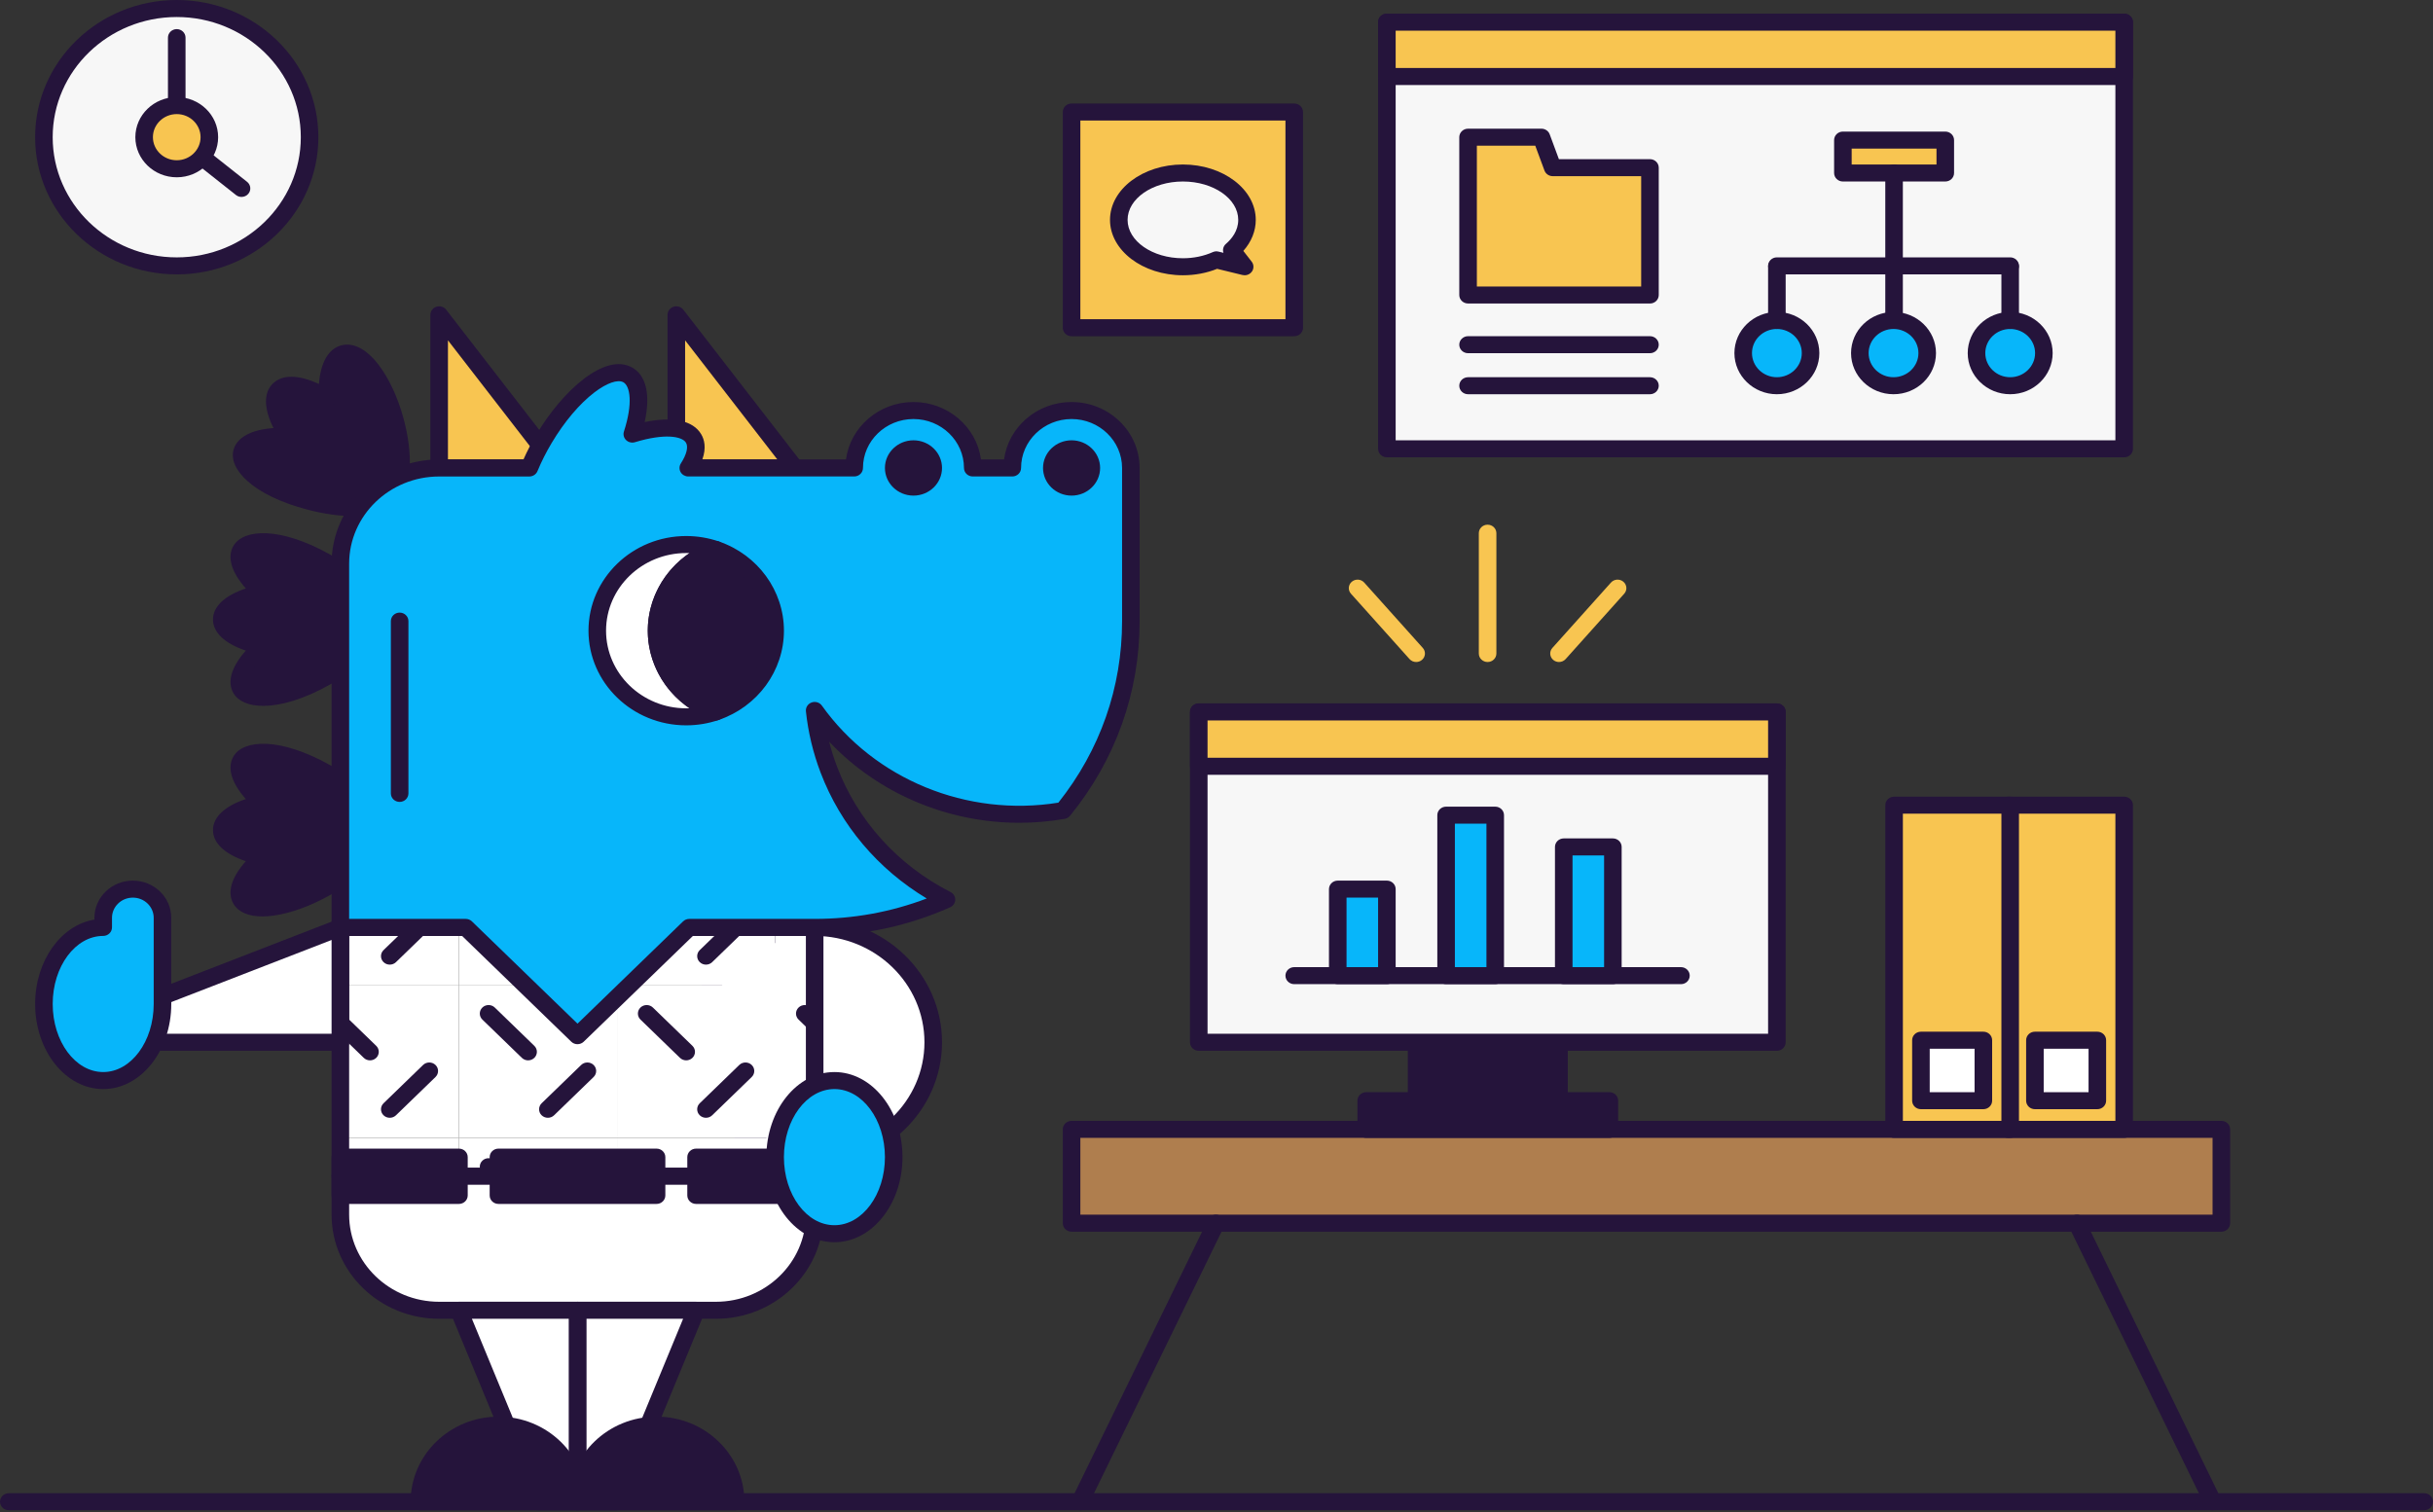 <svg width="518" height="322" viewBox="0 0 518 322" fill="none" xmlns="http://www.w3.org/2000/svg">
<rect x="0" y="0" width="518" height="322" fill="#333333" stroke="none"/>
<g clip-path="url(#clip0_59_1617)">
<path d="M173.446 246.418C187.388 246.418 198.691 235.467 198.691 221.958C198.691 208.448 187.388 197.497 173.446 197.497C159.503 197.497 148.2 208.448 148.2 221.958C148.2 235.467 159.503 246.418 173.446 246.418Z" fill="white"/>
<path d="M173.446 248.23C158.495 248.23 146.33 236.444 146.33 221.958C146.33 207.471 158.495 195.685 173.446 195.685C188.397 195.685 200.561 207.471 200.561 221.958C200.561 236.444 188.397 248.23 173.446 248.23ZM173.446 199.309C160.556 199.309 150.07 209.469 150.07 221.958C150.07 234.446 160.556 244.606 173.446 244.606C186.335 244.606 196.821 234.446 196.821 221.958C196.821 209.469 186.335 199.309 173.446 199.309Z" fill="#25143B"/>
<mask id="mask0_59_1617" style="mask-type:luminance" maskUnits="userSpaceOnUse" x="72" y="197" width="102" height="54">
<path d="M173.446 197.497H72.464V250.495H173.446V197.497Z" fill="white"/>
</mask>
<g mask="url(#mask0_59_1617)">
<path d="M198.691 177.113H165.031V209.727H198.691V177.113Z" fill="white"/>
<path d="M198.691 209.727H165.031V242.341H198.691V209.727Z" fill="white"/>
<path d="M179.757 225.808C179.281 225.808 178.799 225.631 178.434 225.278L170.019 217.124C169.29 216.418 169.29 215.272 170.019 214.56C170.748 213.854 171.936 213.854 172.665 214.56L181.08 222.714C181.81 223.421 181.81 224.567 181.08 225.278C180.716 225.631 180.239 225.808 179.757 225.808Z" fill="#25143B"/>
<path d="M198.691 242.341H165.031V274.956H198.691V242.341Z" fill="white"/>
<path d="M179.757 258.422C179.281 258.422 178.799 258.245 178.434 257.892L170.019 249.738C169.29 249.032 169.29 247.886 170.019 247.175C170.748 246.468 171.936 246.468 172.665 247.175L181.08 255.328C181.81 256.035 181.81 257.181 181.08 257.892C180.716 258.245 180.239 258.422 179.757 258.422Z" fill="#25143B"/>
<path d="M165.031 177.113H131.37V209.727H165.031V177.113Z" fill="white"/>
<path d="M150.304 205.424C149.827 205.424 149.346 205.247 148.981 204.894C148.252 204.187 148.252 203.041 148.981 202.33L157.396 194.177C158.126 193.47 159.313 193.47 160.042 194.177C160.772 194.883 160.772 196.029 160.042 196.74L151.627 204.894C151.262 205.247 150.786 205.424 150.304 205.424Z" fill="#25143B"/>
<path d="M165.031 209.727H131.37V242.341H165.031V209.727Z" fill="white"/>
<path d="M146.097 225.808C145.62 225.808 145.138 225.631 144.774 225.278L136.359 217.124C135.629 216.418 135.629 215.272 136.359 214.56C137.088 213.854 138.275 213.854 139.005 214.56L147.42 222.714C148.149 223.421 148.149 224.567 147.42 225.278C147.055 225.631 146.578 225.808 146.097 225.808Z" fill="#25143B"/>
<path d="M150.304 238.038C149.827 238.038 149.346 237.861 148.981 237.508C148.252 236.801 148.252 235.655 148.981 234.944L157.396 226.791C158.126 226.084 159.313 226.084 160.042 226.791C160.772 227.497 160.772 228.643 160.042 229.355L151.627 237.508C151.262 237.861 150.786 238.038 150.304 238.038Z" fill="#25143B"/>
<path d="M165.031 242.341H131.37V274.956H165.031V242.341Z" fill="white"/>
<path d="M146.097 258.422C145.62 258.422 145.138 258.245 144.774 257.892L136.359 249.738C135.629 249.032 135.629 247.886 136.359 247.175C137.088 246.468 138.275 246.468 139.005 247.175L147.42 255.328C148.149 256.035 148.149 257.181 147.42 257.892C147.055 258.245 146.578 258.422 146.097 258.422Z" fill="#25143B"/>
<path d="M131.37 177.113H97.71V209.727H131.37V177.113Z" fill="white"/>
<path d="M116.643 205.424C116.167 205.424 115.685 205.247 115.32 204.894C114.591 204.187 114.591 203.041 115.32 202.33L123.736 194.177C124.465 193.47 125.652 193.47 126.382 194.177C127.111 194.883 127.111 196.029 126.382 196.74L117.967 204.894C117.602 205.247 117.125 205.424 116.643 205.424Z" fill="#25143B"/>
<path d="M131.37 209.727H97.71V242.341H131.37V209.727Z" fill="white"/>
<path d="M112.436 225.808C111.959 225.808 111.478 225.631 111.113 225.278L102.698 217.124C101.969 216.418 101.969 215.272 102.698 214.56C103.427 213.854 104.615 213.854 105.344 214.56L113.759 222.714C114.488 223.421 114.488 224.567 113.759 225.278C113.394 225.631 112.918 225.808 112.436 225.808Z" fill="#25143B"/>
<path d="M116.643 238.038C116.167 238.038 115.685 237.861 115.32 237.508C114.591 236.801 114.591 235.655 115.32 234.944L123.736 226.791C124.465 226.084 125.652 226.084 126.382 226.791C127.111 227.497 127.111 228.643 126.382 229.355L117.967 237.508C117.602 237.861 117.125 238.038 116.643 238.038Z" fill="#25143B"/>
<path d="M131.37 242.341H97.71V274.956H131.37V242.341Z" fill="white"/>
<path d="M112.436 258.422C111.959 258.422 111.478 258.245 111.113 257.892L102.698 249.738C101.969 249.032 101.969 247.886 102.698 247.175C103.427 246.468 104.615 246.468 105.344 247.175L113.759 255.328C114.488 256.035 114.488 257.181 113.759 257.892C113.394 258.245 112.918 258.422 112.436 258.422Z" fill="#25143B"/>
<path d="M97.71 177.113H64.049V209.727H97.71V177.113Z" fill="white"/>
<path d="M82.983 205.424C82.506 205.424 82.024 205.247 81.66 204.894C80.93 204.187 80.93 203.041 81.66 202.33L90.075 194.177C90.804 193.47 91.992 193.47 92.721 194.177C93.45 194.883 93.45 196.029 92.721 196.74L84.306 204.894C83.941 205.247 83.464 205.424 82.983 205.424Z" fill="#25143B"/>
<path d="M97.71 209.727H64.049V242.341H97.71V209.727Z" fill="white"/>
<path d="M78.775 225.808C78.299 225.808 77.817 225.631 77.452 225.278L69.037 217.124C68.308 216.418 68.308 215.272 69.037 214.56C69.766 213.854 70.954 213.854 71.683 214.56L80.099 222.714C80.828 223.421 80.828 224.567 80.099 225.278C79.734 225.631 79.257 225.808 78.775 225.808Z" fill="#25143B"/>
<path d="M82.983 238.038C82.506 238.038 82.024 237.861 81.66 237.508C80.93 236.801 80.93 235.655 81.66 234.944L90.075 226.791C90.804 226.084 91.992 226.084 92.721 226.791C93.45 227.497 93.45 228.643 92.721 229.355L84.306 237.508C83.941 237.861 83.464 238.038 82.983 238.038Z" fill="#25143B"/>
<path d="M97.71 242.341H64.049V274.956H97.71V242.341Z" fill="white"/>
<path d="M78.775 258.422C78.299 258.422 77.817 258.245 77.452 257.892L69.037 249.738C68.308 249.032 68.308 247.886 69.037 247.175C69.766 246.468 70.954 246.468 71.683 247.175L80.099 255.328C80.828 256.035 80.828 257.181 80.099 257.892C79.734 258.245 79.257 258.422 78.775 258.422Z" fill="#25143B"/>
</g>
<path d="M173.446 252.307H72.464C71.431 252.307 70.594 251.496 70.594 250.495V197.497C70.594 196.496 71.431 195.685 72.464 195.685H173.446C174.479 195.685 175.316 196.496 175.316 197.497V250.495C175.316 251.496 174.479 252.307 173.446 252.307ZM74.334 248.683H171.576V199.309H74.334V248.683Z" fill="#25143B"/>
<path d="M173.446 250.495V258.648C173.446 269.905 164.026 279.032 152.408 279.032H93.502C81.884 279.032 72.464 269.905 72.464 258.648V250.495H173.446Z" fill="white"/>
<path d="M152.408 280.844H93.502C80.87 280.844 70.594 270.888 70.594 258.648V250.495C70.594 249.494 71.431 248.683 72.464 248.683H173.446C174.479 248.683 175.316 249.494 175.316 250.495V258.648C175.316 270.888 165.04 280.844 152.408 280.844ZM74.334 252.307V258.648C74.334 268.89 82.931 277.22 93.502 277.22H152.408C162.978 277.22 171.576 268.89 171.576 258.648V252.307H74.334Z" fill="#25143B"/>
<path d="M122.955 279.032V319.8H131.37L148.201 279.032H122.955Z" fill="white"/>
<path d="M131.37 321.612H122.955C121.922 321.612 121.085 320.801 121.085 319.8V279.032C121.085 278.031 121.922 277.22 122.955 277.22H148.2C148.822 277.22 149.402 277.519 149.748 278.018C150.094 278.516 150.164 279.15 149.935 279.707L133.105 320.475C132.819 321.163 132.132 321.612 131.37 321.612ZM124.825 317.988H130.103L145.438 280.844H124.825V317.988Z" fill="#25143B"/>
<path d="M72.464 221.958H30.388V213.804L72.464 197.497V221.958Z" fill="white"/>
<path d="M72.464 223.769H30.388C29.355 223.769 28.518 222.959 28.518 221.958V213.804C28.518 213.061 28.986 212.395 29.692 212.123L71.767 195.816C72.342 195.594 72.997 195.662 73.511 195.998C74.025 196.333 74.334 196.899 74.334 197.497V221.958C74.334 222.959 73.497 223.769 72.464 223.769ZM32.258 220.146H70.594V200.174L32.258 215.032V220.146Z" fill="#25143B"/>
<path d="M122.955 279.032V319.8H114.54L97.71 279.032H122.955Z" fill="white"/>
<path d="M122.955 321.612H114.539C113.773 321.612 113.086 321.159 112.805 320.475L95.975 279.707C95.746 279.15 95.816 278.516 96.162 278.018C96.508 277.519 97.092 277.22 97.709 277.22H122.955C123.988 277.22 124.825 278.031 124.825 279.032V319.8C124.825 320.801 123.988 321.612 122.955 321.612ZM115.806 317.988H121.085V280.844H100.472L115.806 317.988Z" fill="#25143B"/>
<path d="M139.785 303.493C130.491 303.493 122.955 310.795 122.955 319.8H156.616C156.616 310.795 149.079 303.493 139.785 303.493Z" fill="#25143B"/>
<path d="M156.616 321.612H122.955C121.922 321.612 121.085 320.801 121.085 319.8C121.085 309.807 129.472 301.681 139.785 301.681C150.099 301.681 158.486 309.807 158.486 319.8C158.486 320.801 157.649 321.612 156.616 321.612ZM124.942 317.988H154.629C153.708 310.849 147.401 305.305 139.785 305.305C132.17 305.305 125.863 310.849 124.942 317.988Z" fill="#25143B"/>
<path d="M106.125 303.493C96.831 303.493 89.294 310.795 89.294 319.8H122.955C122.955 310.795 115.419 303.493 106.125 303.493Z" fill="#25143B"/>
<path d="M122.955 321.612H89.294C88.261 321.612 87.424 320.801 87.424 319.8C87.424 309.807 95.811 301.681 106.125 301.681C116.438 301.681 124.825 309.807 124.825 319.8C124.825 320.801 123.988 321.612 122.955 321.612ZM91.281 317.988H120.968C120.047 310.849 113.74 305.305 106.125 305.305C98.509 305.305 92.202 310.849 91.281 317.988Z" fill="#25143B"/>
<path d="M93.502 99.654V67.04L118.747 99.654H93.502Z" fill="#F8C551"/>
<path d="M118.747 101.466H93.502C92.469 101.466 91.632 100.655 91.632 99.654V67.04C91.632 66.261 92.146 65.568 92.913 65.323C93.68 65.079 94.516 65.332 94.998 65.958L120.243 98.572C120.669 99.12 120.734 99.854 120.421 100.47C120.103 101.081 119.458 101.471 118.747 101.471V101.466ZM95.372 97.843H115.007L95.372 72.476V97.843Z" fill="#25143B"/>
<path d="M143.993 99.654V67.04L169.238 99.654H143.993Z" fill="#F8C551"/>
<path d="M169.238 101.466H143.993C142.959 101.466 142.123 100.655 142.123 99.654V67.04C142.123 66.261 142.637 65.568 143.404 65.323C144.17 65.079 145.007 65.332 145.489 65.958L170.734 98.572C171.16 99.12 171.225 99.854 170.912 100.47C170.594 101.081 169.949 101.471 169.238 101.471V101.466ZM145.863 97.843H165.498L145.863 72.476V97.843Z" fill="#25143B"/>
<path d="M80.874 176.701C80.874 176.665 80.874 176.633 80.874 176.597C80.874 176.542 80.865 176.488 80.86 176.429C80.552 173.091 75.965 168.199 69.285 164.461C61.234 159.959 53.202 158.836 51.342 161.957C50.079 164.076 51.992 167.61 55.872 171.066C50.711 172.18 47.218 174.314 47.218 176.769C47.218 179.224 50.711 181.357 55.872 182.472C51.992 185.932 50.079 189.461 51.342 191.581C53.202 194.702 61.234 193.579 69.285 189.076C75.965 185.339 80.552 180.447 80.86 177.109C80.865 177.054 80.874 177 80.874 176.941C80.874 176.905 80.874 176.873 80.874 176.837C80.874 176.814 80.874 176.791 80.874 176.764C80.874 176.737 80.874 176.719 80.874 176.692V176.701Z" fill="#25143B"/>
<path d="M55.867 195.16C52.908 195.16 50.762 194.24 49.72 192.492C48.294 190.1 49.252 186.866 52.338 183.396C47.854 181.883 45.344 179.545 45.344 176.773C45.344 174.001 47.85 171.668 52.338 170.155C49.252 166.681 48.294 163.451 49.72 161.06C51.856 157.472 59.584 156.956 70.215 162.899C77.434 166.939 82.342 172.189 82.716 176.275C82.726 176.361 82.735 176.438 82.74 176.515C82.74 176.56 82.74 176.61 82.74 176.656C82.74 176.696 82.74 176.742 82.74 176.773C82.74 176.805 82.74 176.855 82.74 176.896C82.74 176.932 82.74 176.986 82.74 177.036C82.74 177.108 82.73 177.181 82.721 177.258C82.342 181.357 77.438 186.607 70.215 190.648C66.12 192.94 61.875 194.48 58.256 194.983C57.41 195.101 56.615 195.16 55.867 195.16ZM55.755 161.997C54.282 161.997 53.291 162.31 52.959 162.867C52.366 163.864 53.628 166.609 57.139 169.739C57.653 170.196 57.859 170.889 57.681 171.541C57.499 172.194 56.961 172.692 56.283 172.841C51.613 173.852 49.093 175.618 49.093 176.773C49.093 177.928 51.613 179.7 56.283 180.705C56.961 180.85 57.504 181.353 57.681 182.005C57.859 182.657 57.653 183.35 57.139 183.808C53.628 186.938 52.366 189.683 52.959 190.68C53.338 191.314 54.956 191.785 57.723 191.4C60.884 190.96 64.656 189.579 68.345 187.513C74.97 183.808 78.775 179.305 78.995 176.954L79.004 176.873C79.004 176.85 79.004 176.823 79.004 176.8C79.004 176.791 79.004 176.787 79.004 176.778C79.004 176.769 79.004 176.76 79.004 176.751C79.004 176.723 79.004 176.701 79.004 176.674L78.995 176.61C78.78 174.246 74.975 169.748 68.345 166.038C63.217 163.17 58.593 162.002 55.751 162.002L55.755 161.997Z" fill="#25143B"/>
<path d="M80.874 131.752C80.874 131.698 80.865 131.643 80.86 131.585C80.552 128.246 75.965 123.354 69.285 119.617C61.234 115.114 53.202 113.991 51.342 117.112C50.079 119.232 51.992 122.765 55.872 126.221C50.711 127.336 47.218 129.469 47.218 131.924C47.218 134.379 50.711 136.513 55.872 137.627C51.992 141.088 50.079 144.617 51.342 146.737C53.202 149.858 61.234 148.734 69.285 144.232C75.965 140.495 80.552 135.602 80.86 132.264C80.865 132.21 80.874 132.155 80.874 132.096C80.874 132.06 80.874 132.028 80.874 131.992C80.874 131.97 80.874 131.947 80.874 131.92C80.874 131.893 80.874 131.874 80.874 131.847C80.874 131.811 80.874 131.779 80.874 131.743V131.752Z" fill="#25143B"/>
<path d="M56.054 150.32C52.913 150.32 50.711 149.314 49.72 147.647C48.294 145.255 49.252 142.026 52.338 138.551C47.854 137.038 45.344 134.701 45.344 131.929C45.344 129.157 47.85 126.824 52.338 125.311C49.252 121.837 48.294 118.607 49.72 116.215C51.856 112.628 59.584 112.111 70.215 118.054C77.434 122.095 82.342 127.345 82.716 131.431C82.726 131.517 82.735 131.594 82.74 131.671C82.74 131.716 82.74 131.761 82.74 131.807C82.74 131.847 82.74 131.893 82.74 131.933C82.74 131.965 82.74 132.015 82.74 132.056C82.74 132.092 82.74 132.146 82.74 132.196C82.74 132.269 82.73 132.341 82.721 132.418C82.342 136.517 77.438 141.767 70.215 145.808C64.526 148.992 59.668 150.32 56.054 150.32ZM55.751 117.153C54.278 117.153 53.287 117.465 52.955 118.023C52.361 119.019 53.623 121.764 57.134 124.894C57.649 125.352 57.854 126.045 57.677 126.697C57.494 127.349 56.957 127.848 56.279 127.997C51.608 129.007 49.089 130.774 49.089 131.929C49.089 133.084 51.608 134.855 56.279 135.861C56.957 136.006 57.499 136.508 57.677 137.161C57.859 137.813 57.649 138.506 57.134 138.964C53.623 142.094 52.361 144.839 52.955 145.835C53.922 147.457 60.552 147.027 68.341 142.669C74.965 138.964 78.771 134.461 78.99 132.11L79 132.029C79 132.006 79 131.979 79 131.956C79 131.947 79 131.942 79 131.933C79 131.92 79 131.906 79 131.897C79 131.879 79 131.861 79 131.838L78.99 131.77C78.775 129.406 74.97 124.908 68.341 121.198C63.212 118.331 58.588 117.162 55.746 117.162L55.751 117.153Z" fill="#25143B"/>
<path d="M83.394 105.924C83.431 105.883 83.469 105.837 83.502 105.797C85.727 103.219 86.049 96.606 84.053 89.376C81.646 80.661 76.774 74.356 73.174 75.289C70.729 75.923 69.504 79.737 69.724 84.851C65.255 82.097 61.22 81.214 59.425 82.949C57.634 84.684 58.546 88.597 61.388 92.928C56.11 92.715 52.174 93.902 51.519 96.271C50.556 99.759 57.064 104.474 66.059 106.811C73.52 108.75 80.346 108.433 83.006 106.281C83.053 106.245 83.095 106.213 83.142 106.173C83.17 106.15 83.193 106.123 83.216 106.1C83.235 106.082 83.254 106.068 83.272 106.055C83.291 106.037 83.305 106.019 83.319 106.001C83.343 105.973 83.371 105.955 83.394 105.928V105.924Z" fill="#25143B"/>
<path d="M75.386 109.919C72.436 109.919 69.079 109.47 65.578 108.56C53.698 105.475 48.607 99.808 49.715 95.8C50.454 93.127 53.497 91.496 58.224 91.157C56.153 87.007 56.083 83.628 58.107 81.667C60.131 79.705 63.619 79.769 67.901 81.78C68.252 77.201 69.935 74.252 72.693 73.536C75.222 72.879 78.013 74.333 80.557 77.626C82.749 80.466 84.633 84.471 85.858 88.905C88.018 96.719 87.658 103.808 84.937 106.956C84.881 107.024 84.83 107.083 84.778 107.138C84.746 107.174 84.708 107.21 84.675 107.242C84.647 107.273 84.615 107.31 84.591 107.328C84.558 107.36 84.526 107.391 84.488 107.418C84.465 107.441 84.432 107.473 84.395 107.509C84.343 107.554 84.278 107.609 84.213 107.658C82.366 109.153 79.224 109.914 75.381 109.914L75.386 109.919ZM60.22 94.717C56.096 94.717 53.609 95.713 53.324 96.742C52.824 98.558 57.84 102.803 66.541 105.063C73.946 106.984 79.93 106.408 81.805 104.891L81.875 104.836C81.875 104.836 81.912 104.8 81.922 104.791C81.931 104.782 81.936 104.778 81.945 104.769C81.95 104.764 81.954 104.755 81.959 104.75L82.057 104.642C83.633 102.816 84.227 97.018 82.244 89.843C81.141 85.848 79.477 82.278 77.56 79.796C75.882 77.626 74.395 76.843 73.656 77.033C72.506 77.332 71.393 80.145 71.59 84.77C71.618 85.445 71.258 86.079 70.655 86.414C70.052 86.749 69.304 86.736 68.719 86.373C64.675 83.882 61.59 83.406 60.748 84.226C59.902 85.046 60.393 88.031 62.969 91.949C63.343 92.52 63.357 93.24 63.011 93.825C62.665 94.409 62.006 94.762 61.314 94.731C60.94 94.717 60.575 94.708 60.22 94.708V94.717ZM82.053 104.664C82.053 104.664 82.048 104.669 82.043 104.673L82.053 104.664Z" fill="#25143B"/>
<path d="M228.144 87.424C221.174 87.424 215.521 92.9 215.521 99.654H207.106C207.106 92.9 201.454 87.424 194.484 87.424C187.513 87.424 181.861 92.9 181.861 99.654H146.54C148.13 97.19 148.616 94.962 147.667 93.372C146.087 90.717 140.926 90.522 134.619 92.439C136.587 86.346 136.381 81.363 133.647 79.832C129.621 77.581 121.65 83.66 115.839 93.408C114.582 95.519 113.53 97.625 112.693 99.654H93.497C81.879 99.654 72.459 108.782 72.459 120.038V197.497H99.149L122.95 220.558L146.751 197.497H173.441C183.455 197.497 192.959 195.377 201.501 191.577C190.309 185.874 181.174 176.298 176.456 163.9C174.876 159.741 173.885 155.511 173.441 151.298C185.143 167.696 205.881 176.175 226.358 172.597C235.381 161.499 240.762 147.493 240.762 132.269V99.654C240.762 92.9 235.11 87.424 228.139 87.424H228.144Z" fill="#07B6FA"/>
<path d="M122.955 222.37C122.459 222.37 121.982 222.18 121.632 221.84L98.378 199.309H72.464C71.431 199.309 70.594 198.498 70.594 197.497V120.038C70.594 107.799 80.87 97.843 93.502 97.843H111.449C112.244 96.053 113.174 94.264 114.222 92.502C119.776 83.184 128.799 75.026 134.582 78.26C137.606 79.95 138.532 84.113 137.251 89.884C143.226 88.633 147.536 89.526 149.285 92.466C149.958 93.594 150.421 95.351 149.533 97.843H180.112C181.033 90.953 187.125 85.612 194.484 85.612C201.842 85.612 207.934 90.953 208.855 97.843H213.768C214.689 90.953 220.781 85.612 228.14 85.612C236.129 85.612 242.632 91.913 242.632 99.654V132.269C242.632 147.47 237.513 161.803 227.826 173.716C227.541 174.065 227.139 174.3 226.69 174.377C223.465 174.939 220.225 175.215 217.018 175.215C201.683 175.215 186.924 168.95 176.527 157.939C176.985 159.742 177.546 161.517 178.214 163.266C182.595 174.776 191.174 184.261 202.375 189.964C203.006 190.286 203.394 190.924 203.376 191.617C203.357 192.306 202.936 192.926 202.286 193.216C193.207 197.257 183.507 199.304 173.446 199.304H147.532L124.278 221.835C123.927 222.175 123.45 222.365 122.955 222.365V222.37ZM74.334 195.685H99.154C99.649 195.685 100.126 195.875 100.477 196.215L122.955 217.994L145.433 196.215C145.783 195.875 146.26 195.685 146.756 195.685H173.446C181.711 195.685 189.72 194.222 197.307 191.336C186.919 185.113 178.962 175.713 174.708 164.525C173.1 160.303 172.053 155.914 171.585 151.479C171.501 150.655 171.996 149.88 172.801 149.595C173.6 149.309 174.502 149.586 174.984 150.265C186.209 165.993 205.905 174.055 225.33 170.93C234.208 159.769 238.897 146.415 238.897 132.269V99.654C238.897 93.911 234.072 89.236 228.144 89.236C222.216 89.236 217.392 93.911 217.392 99.654C217.392 100.655 216.555 101.466 215.522 101.466H207.106C206.073 101.466 205.236 100.655 205.236 99.654C205.236 93.911 200.412 89.236 194.484 89.236C188.556 89.236 183.731 93.911 183.731 99.654C183.731 100.655 182.894 101.466 181.861 101.466H146.541C145.863 101.466 145.236 101.108 144.904 100.533C144.577 99.958 144.596 99.251 144.956 98.694C146.185 96.787 146.583 95.174 146.05 94.278C145.222 92.882 141.468 92.257 135.185 94.169C134.521 94.368 133.796 94.201 133.301 93.721C132.81 93.245 132.628 92.543 132.838 91.9C134.797 85.83 134.147 82.206 132.716 81.404C131.529 80.743 129.177 81.563 126.573 83.547C123.394 85.97 120.159 89.798 117.462 94.318C116.279 96.302 115.26 98.327 114.432 100.329C114.147 101.018 113.46 101.471 112.698 101.471H93.502C82.931 101.471 74.334 109.801 74.334 120.043V195.69V195.685Z" fill="#25143B"/>
<path d="M28.284 189.343C24.797 189.343 21.973 192.079 21.973 195.459V197.497C15.002 197.497 9.35 204.799 9.35 213.804C9.35 222.809 15.002 230.111 21.973 230.111C28.943 230.111 34.596 222.809 34.596 213.804V195.459C34.596 192.079 31.772 189.343 28.284 189.343Z" fill="#07B6FA"/>
<path d="M21.973 231.923C13.983 231.923 7.48 223.797 7.48 213.804C7.48 204.604 12.992 196.985 20.103 195.835V195.459C20.103 191.087 23.773 187.531 28.284 187.531C32.796 187.531 36.465 191.087 36.465 195.459V213.804C36.465 223.797 29.962 231.923 21.973 231.923ZM28.284 191.155C25.834 191.155 23.843 193.085 23.843 195.459V197.497C23.843 198.498 23.006 199.309 21.973 199.309C16.045 199.309 11.22 205.814 11.22 213.804C11.22 221.794 16.045 228.299 21.973 228.299C27.901 228.299 32.725 221.794 32.725 213.804V195.459C32.725 193.085 30.734 191.155 28.284 191.155Z" fill="#25143B"/>
<path d="M97.709 246.418H72.464V254.572H97.709V246.418Z" fill="#25143B"/>
<path d="M97.709 256.384H72.464C71.431 256.384 70.594 255.573 70.594 254.572V246.418C70.594 245.417 71.431 244.606 72.464 244.606H97.709C98.743 244.606 99.579 245.417 99.579 246.418V254.572C99.579 255.573 98.743 256.384 97.709 256.384ZM74.334 252.76H95.839V248.23H74.334V252.76Z" fill="#25143B"/>
<path d="M173.446 246.418H148.2V254.572H173.446V246.418Z" fill="#25143B"/>
<path d="M173.446 256.384H148.2C147.167 256.384 146.33 255.573 146.33 254.572V246.418C146.33 245.417 147.167 244.606 148.2 244.606H173.446C174.479 244.606 175.316 245.417 175.316 246.418V254.572C175.316 255.573 174.479 256.384 173.446 256.384ZM150.07 252.76H171.576V248.23H150.07V252.76Z" fill="#25143B"/>
<path d="M139.785 246.418H106.125V254.572H139.785V246.418Z" fill="#25143B"/>
<path d="M139.785 256.384H106.124C105.091 256.384 104.254 255.573 104.254 254.572V246.418C104.254 245.417 105.091 244.606 106.124 244.606H139.785C140.818 244.606 141.655 245.417 141.655 246.418V254.572C141.655 255.573 140.818 256.384 139.785 256.384ZM107.994 252.76H137.915V248.23H107.994V252.76Z" fill="#25143B"/>
<path d="M177.654 262.725C184.625 262.725 190.276 255.425 190.276 246.418C190.276 237.412 184.625 230.111 177.654 230.111C170.682 230.111 165.031 237.412 165.031 246.418C165.031 255.425 170.682 262.725 177.654 262.725Z" fill="#07B6FA"/>
<path d="M177.653 264.537C169.664 264.537 163.161 256.411 163.161 246.418C163.161 236.426 169.664 228.299 177.653 228.299C185.643 228.299 192.146 236.426 192.146 246.418C192.146 256.411 185.643 264.537 177.653 264.537ZM177.653 231.923C171.725 231.923 166.901 238.428 166.901 246.418C166.901 254.409 171.725 260.913 177.653 260.913C183.581 260.913 188.406 254.409 188.406 246.418C188.406 238.428 183.581 231.923 177.653 231.923Z" fill="#25143B"/>
<path d="M194.484 103.731C196.808 103.731 198.692 101.906 198.692 99.654C198.692 97.403 196.808 95.578 194.484 95.578C192.16 95.578 190.276 97.403 190.276 99.654C190.276 101.906 192.16 103.731 194.484 103.731Z" fill="#25143B"/>
<path d="M194.484 105.543C191.132 105.543 188.406 102.902 188.406 99.654C188.406 96.407 191.132 93.766 194.484 93.766C197.836 93.766 200.561 96.407 200.561 99.654C200.561 102.902 197.836 105.543 194.484 105.543ZM194.484 97.389C193.194 97.389 192.146 98.404 192.146 99.654C192.146 100.905 193.194 101.919 194.484 101.919C195.774 101.919 196.821 100.905 196.821 99.654C196.821 98.404 195.774 97.389 194.484 97.389Z" fill="#25143B"/>
<path d="M228.145 103.731C230.468 103.731 232.352 101.906 232.352 99.654C232.352 97.403 230.468 95.578 228.145 95.578C225.821 95.578 223.937 97.403 223.937 99.654C223.937 101.906 225.821 103.731 228.145 103.731Z" fill="#25143B"/>
<path d="M228.145 105.543C224.792 105.543 222.067 102.902 222.067 99.654C222.067 96.407 224.792 93.766 228.145 93.766C231.497 93.766 234.222 96.407 234.222 99.654C234.222 102.902 231.497 105.543 228.145 105.543ZM228.145 97.389C226.854 97.389 225.807 98.404 225.807 99.654C225.807 100.905 226.854 101.919 228.145 101.919C229.435 101.919 230.482 100.905 230.482 99.654C230.482 98.404 229.435 97.389 228.145 97.389Z" fill="#25143B"/>
<path d="M139.785 134.307C139.785 126.321 145.054 119.526 152.408 117.008C150.435 116.333 148.308 115.961 146.097 115.961C135.639 115.961 127.163 124.174 127.163 134.307C127.163 144.44 135.639 152.652 146.097 152.652C148.308 152.652 150.435 152.281 152.408 151.606C145.054 149.088 139.785 142.297 139.785 134.307Z" fill="white"/>
<path d="M146.097 154.464C134.624 154.464 125.292 145.423 125.292 134.307C125.292 123.191 134.624 114.15 146.097 114.15C148.467 114.15 150.8 114.539 153.03 115.3C153.778 115.558 154.278 116.242 154.278 117.008C154.278 117.773 153.778 118.462 153.03 118.716C146.228 121.048 141.655 127.313 141.655 134.307C141.655 141.301 146.228 147.566 153.03 149.898C153.778 150.152 154.278 150.841 154.278 151.606C154.278 152.372 153.778 153.06 153.03 153.314C150.8 154.079 148.467 154.464 146.097 154.464ZM146.097 117.773C136.686 117.773 129.033 125.189 129.033 134.307C129.033 143.425 136.686 150.841 146.097 150.841C146.33 150.841 146.564 150.836 146.798 150.827C141.333 147.117 137.915 140.984 137.915 134.307C137.915 127.63 141.333 121.497 146.798 117.787C146.564 117.778 146.33 117.773 146.097 117.773Z" fill="#25143B"/>
<path d="M165.031 134.307C165.031 126.321 159.762 119.526 152.408 117.008C145.054 119.526 139.785 126.317 139.785 134.307C139.785 142.297 145.054 149.088 152.408 151.606C159.762 149.088 165.031 142.297 165.031 134.307Z" fill="#25143B"/>
<path d="M152.408 153.418C152.197 153.418 151.987 153.382 151.786 153.314C143.488 150.474 137.915 142.832 137.915 134.307C137.915 125.782 143.488 118.145 151.786 115.3C152.188 115.16 152.628 115.16 153.034 115.3C161.333 118.14 166.905 125.782 166.905 134.307C166.905 142.832 161.333 150.469 153.034 153.314C152.833 153.382 152.623 153.418 152.412 153.418H152.408ZM152.408 118.947C145.947 121.438 141.655 127.53 141.655 134.307C141.655 141.083 145.947 147.176 152.408 149.667C158.869 147.176 163.161 141.083 163.161 134.307C163.161 127.53 158.869 121.438 152.408 118.947Z" fill="#25143B"/>
<path d="M85.087 170.771C84.054 170.771 83.217 169.961 83.217 168.96V132.269C83.217 131.267 84.054 130.457 85.087 130.457C86.12 130.457 86.957 131.267 86.957 132.269V168.96C86.957 169.961 86.12 170.771 85.087 170.771Z" fill="#25143B"/>
<path d="M516.13 321.612H1.87C0.837 321.612 0 320.801 0 319.8C0 318.799 0.837 317.988 1.87 317.988H516.13C517.163 317.988 518 318.799 518 319.8C518 320.801 517.163 321.612 516.13 321.612Z" fill="#25143B"/>
<path d="M472.942 240.507H228.145V260.488H472.942V240.507Z" fill="#AF7E4E"/>
<path d="M472.937 262.295H228.144C227.111 262.295 226.274 261.484 226.274 260.483V240.502C226.274 239.501 227.111 238.69 228.144 238.69H472.941C473.975 238.69 474.812 239.501 474.812 240.502V260.483C474.812 261.484 473.975 262.295 472.941 262.295H472.937ZM230.01 258.671H471.067V242.314H230.014V258.671H230.01Z" fill="#25143B"/>
<path d="M471.109 321.612C470.408 321.612 469.735 321.227 469.417 320.575L440.501 261.258C440.062 260.352 440.459 259.274 441.394 258.843C442.329 258.417 443.442 258.802 443.886 259.708L472.801 319.025C473.241 319.931 472.843 321.009 471.908 321.44C471.651 321.558 471.38 321.612 471.109 321.612Z" fill="#25143B"/>
<path d="M229.972 321.612C229.706 321.612 229.435 321.558 229.173 321.44C228.238 321.014 227.841 319.931 228.28 319.025L257.195 259.708C257.635 258.802 258.752 258.417 259.687 258.843C260.622 259.269 261.02 260.352 260.58 261.258L231.665 320.575C231.347 321.231 230.674 321.612 229.972 321.612Z" fill="#25143B"/>
<path d="M452.249 171.469H427.532V240.507H452.249V171.469Z" fill="#F8C551"/>
<path d="M452.249 242.319H427.532C426.499 242.319 425.662 241.508 425.662 240.507V171.469C425.662 170.468 426.499 169.657 427.532 169.657H452.249C453.283 169.657 454.119 170.468 454.119 171.469V240.507C454.119 241.508 453.283 242.319 452.249 242.319ZM429.402 238.695H450.379V173.281H429.402V238.695Z" fill="#25143B"/>
<path d="M446.536 221.514H433.245V234.392H446.536V221.514Z" fill="white"/>
<path d="M446.536 236.208H433.245C432.212 236.208 431.375 235.397 431.375 234.396V221.518C431.375 220.517 432.212 219.706 433.245 219.706H446.536C447.57 219.706 448.406 220.517 448.406 221.518V234.396C448.406 235.397 447.57 236.208 446.536 236.208ZM435.115 232.584H444.666V223.33H435.115V232.584Z" fill="#25143B"/>
<path d="M427.976 171.469H403.259V240.507H427.976V171.469Z" fill="#F8C551"/>
<path d="M427.981 242.319H403.264C402.231 242.319 401.394 241.508 401.394 240.507V171.469C401.394 170.468 402.231 169.657 403.264 169.657H427.981C429.014 169.657 429.851 170.468 429.851 171.469V240.507C429.851 241.508 429.014 242.319 427.981 242.319ZM405.134 238.695H426.111V173.281H405.134V238.695Z" fill="#25143B"/>
<path d="M422.268 221.514H408.977V234.392H422.268V221.514Z" fill="white"/>
<path d="M422.268 236.208H408.977C407.944 236.208 407.107 235.397 407.107 234.396V221.518C407.107 220.517 407.944 219.706 408.977 219.706H422.268C423.301 219.706 424.138 220.517 424.138 221.518V234.396C424.138 235.397 423.301 236.208 422.268 236.208ZM410.847 232.584H420.398V223.33H410.847V232.584Z" fill="#25143B"/>
<path d="M342.651 234.392H290.879V240.502H342.651V234.392Z" fill="#25143B"/>
<path d="M342.647 242.319H290.875C289.842 242.319 289.005 241.508 289.005 240.507V234.396C289.005 233.395 289.842 232.584 290.875 232.584H342.647C343.68 232.584 344.517 233.395 344.517 234.396V240.507C344.517 241.508 343.68 242.319 342.647 242.319ZM292.745 238.695H340.777V236.208H292.745V238.695Z" fill="#25143B"/>
<path d="M331.922 221.514H301.604V234.392H331.922V221.514Z" fill="#25143B"/>
<path d="M331.922 236.208H301.604C300.571 236.208 299.734 235.397 299.734 234.396V221.518C299.734 220.517 300.571 219.706 301.604 219.706H331.922C332.955 219.706 333.792 220.517 333.792 221.518V234.396C333.792 235.397 332.955 236.208 331.922 236.208ZM303.474 232.584H330.052V223.33H303.474V232.584Z" fill="#25143B"/>
<path d="M378.304 151.606H255.218V221.958H378.304V151.606Z" fill="#F7F7F7"/>
<path d="M378.308 223.769H255.223C254.189 223.769 253.353 222.959 253.353 221.958V151.606C253.353 150.605 254.189 149.794 255.223 149.794H378.308C379.342 149.794 380.178 150.605 380.178 151.606V221.958C380.178 222.959 379.342 223.769 378.308 223.769ZM257.093 220.146H376.438V153.418H257.093V220.146Z" fill="#25143B"/>
<path d="M316.719 140.979C315.685 140.979 314.849 140.168 314.849 139.167V113.547C314.849 112.546 315.685 111.735 316.719 111.735C317.752 111.735 318.589 112.546 318.589 113.547V139.167C318.589 140.168 317.752 140.979 316.719 140.979Z" fill="#F8C551"/>
<path d="M331.922 140.979C331.487 140.979 331.052 140.834 330.697 140.535C329.916 139.879 329.832 138.733 330.51 137.981L342.983 124.061C343.661 123.304 344.839 123.223 345.62 123.88C346.401 124.536 346.485 125.682 345.807 126.434L333.334 140.354C332.964 140.766 332.445 140.979 331.922 140.979Z" fill="#F8C551"/>
<path d="M301.511 140.979C300.987 140.979 300.468 140.766 300.099 140.354L287.626 126.434C286.948 125.678 287.032 124.536 287.813 123.88C288.593 123.223 289.772 123.304 290.449 124.061L302.923 137.981C303.6 138.737 303.516 139.879 302.736 140.535C302.38 140.834 301.945 140.979 301.511 140.979Z" fill="#F8C551"/>
<path d="M37.63 56.622C53.251 56.622 65.914 44.352 65.914 29.217C65.914 14.082 53.251 1.812 37.63 1.812C22.009 1.812 9.346 14.082 9.346 29.217C9.346 44.352 22.009 56.622 37.63 56.622Z" fill="#F7F7F7"/>
<path d="M37.63 58.429C21.005 58.429 7.476 45.325 7.476 29.212C7.476 13.1 21.005 0 37.63 0C54.255 0 67.784 13.105 67.784 29.217C67.784 45.329 54.259 58.434 37.63 58.434V58.429ZM37.63 3.624C23.067 3.624 11.216 15.102 11.216 29.217C11.216 43.332 23.062 54.81 37.63 54.81C52.197 54.81 64.044 43.332 64.044 29.217C64.044 15.102 52.193 3.624 37.63 3.624Z" fill="#25143B"/>
<path d="M37.63 31.029C36.597 31.029 35.76 30.218 35.76 29.217V8.013C35.76 7.012 36.597 6.201 37.63 6.201C38.663 6.201 39.5 7.012 39.5 8.013V29.217C39.5 30.218 38.663 31.029 37.63 31.029Z" fill="#25143B"/>
<path d="M51.421 41.936C51.005 41.936 50.584 41.805 50.239 41.529L36.447 30.616C35.648 29.982 35.526 28.841 36.181 28.066C36.835 27.292 38.013 27.174 38.812 27.808L52.604 38.72C53.404 39.354 53.525 40.496 52.87 41.27C52.501 41.71 51.964 41.936 51.421 41.936Z" fill="#25143B"/>
<path d="M37.63 35.944C41.464 35.944 44.572 32.932 44.572 29.217C44.572 25.502 41.464 22.49 37.63 22.49C33.796 22.49 30.688 25.502 30.688 29.217C30.688 32.932 33.796 35.944 37.63 35.944Z" fill="#F8C551"/>
<path d="M37.63 37.755C32.768 37.755 28.817 33.923 28.817 29.217C28.817 24.51 32.773 20.678 37.63 20.678C42.487 20.678 46.443 24.51 46.443 29.217C46.443 33.923 42.487 37.755 37.63 37.755ZM37.63 24.297C34.834 24.297 32.557 26.503 32.557 29.212C32.557 31.921 34.834 34.127 37.63 34.127C40.426 34.127 42.702 31.921 42.702 29.212C42.702 26.503 40.426 24.297 37.63 24.297Z" fill="#25143B"/>
<path d="M452.249 4.715H295.274V95.578H452.249V4.715Z" fill="#F7F7F7"/>
<path d="M452.249 97.389H295.274C294.241 97.389 293.404 96.579 293.404 95.578V4.715C293.404 3.714 294.241 2.904 295.274 2.904H452.249C453.283 2.904 454.119 3.714 454.119 4.715V95.578C454.119 96.579 453.283 97.389 452.249 97.389ZM297.144 93.766H450.379V6.527H297.144V93.766Z" fill="#25143B"/>
<path d="M378.304 151.606H255.218V163.184H378.304V151.606Z" fill="#F8C551"/>
<path d="M378.308 164.996H255.223C254.189 164.996 253.353 164.185 253.353 163.184V151.606C253.353 150.605 254.189 149.794 255.223 149.794H378.308C379.342 149.794 380.178 150.605 380.178 151.606V163.184C380.178 164.185 379.342 164.996 378.308 164.996ZM257.093 161.372H376.438V153.418H257.093V161.372Z" fill="#25143B"/>
<path d="M452.249 4.715H295.274V16.294H452.249V4.715Z" fill="#F8C551"/>
<path d="M452.249 18.105H295.274C294.241 18.105 293.404 17.295 293.404 16.294V4.715C293.404 3.714 294.241 2.904 295.274 2.904H452.249C453.283 2.904 454.119 3.714 454.119 4.715V16.294C454.119 17.295 453.283 18.105 452.249 18.105ZM297.144 14.482H450.379V6.527H297.144V14.482Z" fill="#25143B"/>
<path d="M330.58 35.703L328.177 29.217H312.558V35.703V39.318V62.819H351.286V35.703H330.58Z" fill="#F8C551"/>
<path d="M351.286 64.63H312.558C311.525 64.63 310.688 63.82 310.688 62.819V29.217C310.688 28.216 311.525 27.405 312.558 27.405H328.182C328.972 27.405 329.674 27.885 329.94 28.605L331.899 33.896H351.286C352.32 33.896 353.157 34.707 353.157 35.708V62.823C353.157 63.824 352.32 64.635 351.286 64.635V64.63ZM314.428 61.007H349.416V37.515H330.585C329.795 37.515 329.094 37.035 328.827 36.315L326.868 31.024H314.433V61.002L314.428 61.007Z" fill="#25143B"/>
<path d="M351.286 75.216H312.558C311.525 75.216 310.688 74.406 310.688 73.404C310.688 72.403 311.525 71.593 312.558 71.593H351.286C352.32 71.593 353.157 72.403 353.157 73.404C353.157 74.406 352.32 75.216 351.286 75.216Z" fill="#25143B"/>
<path d="M427.981 58.429H378.309C377.275 58.429 376.438 57.618 376.438 56.617C376.438 55.616 377.275 54.805 378.309 54.805H427.981C429.015 54.805 429.851 55.616 429.851 56.617C429.851 57.618 429.015 58.429 427.981 58.429Z" fill="#25143B"/>
<path d="M351.286 83.954H312.558C311.525 83.954 310.688 83.144 310.688 82.142C310.688 81.141 311.525 80.331 312.558 80.331H351.286C352.32 80.331 353.157 81.141 353.157 82.142C353.157 83.144 352.32 83.954 351.286 83.954Z" fill="#25143B"/>
<path d="M357.883 209.582H275.55C274.517 209.582 273.68 208.771 273.68 207.77C273.68 206.769 274.517 205.958 275.55 205.958H357.883C358.916 205.958 359.753 206.769 359.753 207.77C359.753 208.771 358.916 209.582 357.883 209.582Z" fill="#25143B"/>
<path d="M295.274 189.343H284.816V207.77H295.274V189.343Z" fill="#07B6FA"/>
<path d="M295.274 209.582H284.816C283.783 209.582 282.946 208.771 282.946 207.77V189.343C282.946 188.342 283.783 187.531 284.816 187.531H295.274C296.307 187.531 297.144 188.342 297.144 189.343V207.77C297.144 208.771 296.307 209.582 295.274 209.582ZM286.686 205.958H293.404V191.155H286.686V205.958Z" fill="#25143B"/>
<path d="M318.341 173.589H307.883V207.766H318.341V173.589Z" fill="#07B6FA"/>
<path d="M318.341 209.582H307.883C306.85 209.582 306.013 208.771 306.013 207.77V173.593C306.013 172.592 306.85 171.782 307.883 171.782H318.341C319.374 171.782 320.211 172.592 320.211 173.593V207.77C320.211 208.771 319.374 209.582 318.341 209.582ZM309.753 205.958H316.471V175.405H309.753V205.958Z" fill="#25143B"/>
<path d="M343.385 180.356H332.927V207.77H343.385V180.356Z" fill="#07B6FA"/>
<path d="M343.39 209.582H332.932C331.899 209.582 331.062 208.771 331.062 207.77V180.356C331.062 179.355 331.899 178.544 332.932 178.544H343.39C344.423 178.544 345.26 179.355 345.26 180.356V207.77C345.26 208.771 344.423 209.582 343.39 209.582ZM334.802 205.958H341.52V182.168H334.802V205.958Z" fill="#25143B"/>
<path d="M275.55 23.858H228.145V69.79H275.55V23.858Z" fill="#F8C551"/>
<path d="M275.55 71.602H228.144C227.111 71.602 226.274 70.791 226.274 69.79V23.858C226.274 22.857 227.111 22.046 228.144 22.046H275.55C276.583 22.046 277.42 22.857 277.42 23.858V69.79C277.42 70.791 276.583 71.602 275.55 71.602ZM230.014 67.978H273.68V25.67H230.014V67.978Z" fill="#25143B"/>
<path d="M262.254 53.274C264.273 51.535 265.489 49.284 265.489 46.819C265.489 41.307 259.379 36.836 251.842 36.836C244.306 36.836 238.196 41.307 238.196 46.819C238.196 52.332 244.306 56.803 251.842 56.803C254.456 56.803 256.896 56.264 258.972 55.331L264.993 56.803L262.249 53.27L262.254 53.274Z" fill="#F7F7F7"/>
<path d="M264.998 58.619C264.848 58.619 264.694 58.601 264.54 58.565L259.135 57.247C256.901 58.148 254.395 58.619 251.842 58.619C243.287 58.619 236.326 53.329 236.326 46.824C236.326 40.319 243.287 35.029 251.842 35.029C260.398 35.029 267.359 40.319 267.359 46.824C267.359 49.197 266.429 51.494 264.713 53.433L266.489 55.72C266.966 56.332 266.99 57.174 266.555 57.813C266.204 58.325 265.615 58.624 264.998 58.624V58.619ZM251.847 38.652C245.353 38.652 240.07 42.317 240.07 46.824C240.07 51.331 245.353 54.996 251.847 54.996C254.1 54.996 256.293 54.547 258.191 53.696C258.579 53.519 259.019 53.478 259.435 53.582L260.482 53.836C260.257 53.17 260.449 52.414 261.02 51.925C262.212 50.896 263.628 49.179 263.628 46.824C263.628 42.317 258.345 38.652 251.852 38.652H251.847Z" fill="#25143B"/>
<path d="M414.166 29.833H392.362V36.84H414.166V29.833Z" fill="#F8C551"/>
<path d="M414.162 38.652H392.362C391.329 38.652 390.492 37.842 390.492 36.84V29.833C390.492 28.832 391.329 28.021 392.362 28.021H414.162C415.195 28.021 416.032 28.832 416.032 29.833V36.84C416.032 37.842 415.195 38.652 414.162 38.652ZM394.232 35.029H412.292V31.645H394.232V35.029Z" fill="#25143B"/>
<path d="M403.259 68.852C402.226 68.852 401.389 68.041 401.389 67.04V36.84C401.389 35.839 402.226 35.029 403.259 35.029C404.292 35.029 405.129 35.839 405.129 36.84V67.04C405.129 68.041 404.292 68.852 403.259 68.852Z" fill="#25143B"/>
<path d="M403.142 82.142C407.103 82.142 410.314 79.031 410.314 75.194C410.314 71.356 407.103 68.245 403.142 68.245C399.182 68.245 395.971 71.356 395.971 75.194C395.971 79.031 399.182 82.142 403.142 82.142Z" fill="#07B6FA"/>
<path d="M403.142 83.954C398.159 83.954 394.101 80.022 394.101 75.194C394.101 70.365 398.159 66.433 403.142 66.433C408.126 66.433 412.184 70.365 412.184 75.194C412.184 80.022 408.126 83.954 403.142 83.954ZM403.142 70.057C400.22 70.057 397.841 72.363 397.841 75.194C397.841 78.025 400.22 80.331 403.142 80.331C406.064 80.331 408.444 78.025 408.444 75.194C408.444 72.363 406.064 70.057 403.142 70.057Z" fill="#25143B"/>
<path d="M427.981 82.142C431.942 82.142 435.153 79.031 435.153 75.194C435.153 71.356 431.942 68.245 427.981 68.245C424.02 68.245 420.81 71.356 420.81 75.194C420.81 79.031 424.02 82.142 427.981 82.142Z" fill="#07B6FA"/>
<path d="M427.981 83.954C422.997 83.954 418.939 80.022 418.939 75.194C418.939 70.365 422.997 66.433 427.981 66.433C432.965 66.433 437.023 70.365 437.023 75.194C437.023 80.022 432.965 83.954 427.981 83.954ZM427.981 70.057C425.059 70.057 422.68 72.363 422.68 75.194C422.68 78.025 425.059 80.331 427.981 80.331C430.903 80.331 433.283 78.025 433.283 75.194C433.283 72.363 430.903 70.057 427.981 70.057Z" fill="#25143B"/>
<path d="M378.308 82.142C382.269 82.142 385.48 79.031 385.48 75.194C385.48 71.356 382.269 68.245 378.308 68.245C374.348 68.245 371.137 71.356 371.137 75.194C371.137 79.031 374.348 82.142 378.308 82.142Z" fill="#07B6FA"/>
<path d="M378.308 83.954C373.325 83.954 369.267 80.022 369.267 75.194C369.267 70.365 373.325 66.433 378.308 66.433C383.292 66.433 387.35 70.365 387.35 75.194C387.35 80.022 383.292 83.954 378.308 83.954ZM378.308 70.057C375.386 70.057 373.007 72.363 373.007 75.194C373.007 78.025 375.386 80.331 378.308 80.331C381.23 80.331 383.61 78.025 383.61 75.194C383.61 72.363 381.23 70.057 378.308 70.057Z" fill="#25143B"/>
<path d="M378.309 70.057C377.275 70.057 376.438 69.246 376.438 68.245V56.808C376.438 55.806 377.275 54.996 378.309 54.996C379.342 54.996 380.179 55.806 380.179 56.808V68.245C380.179 69.246 379.342 70.057 378.309 70.057Z" fill="#25143B"/>
<path d="M427.981 70.057C426.948 70.057 426.111 69.246 426.111 68.245V56.808C426.111 55.806 426.948 54.996 427.981 54.996C429.015 54.996 429.851 55.806 429.851 56.808V68.245C429.851 69.246 429.015 70.057 427.981 70.057Z" fill="#25143B"/>
</g>
<defs>
<clipPath id="clip0_59_1617">
<rect width="518" height="321.612" fill="white"/>
</clipPath>
</defs>
</svg>
